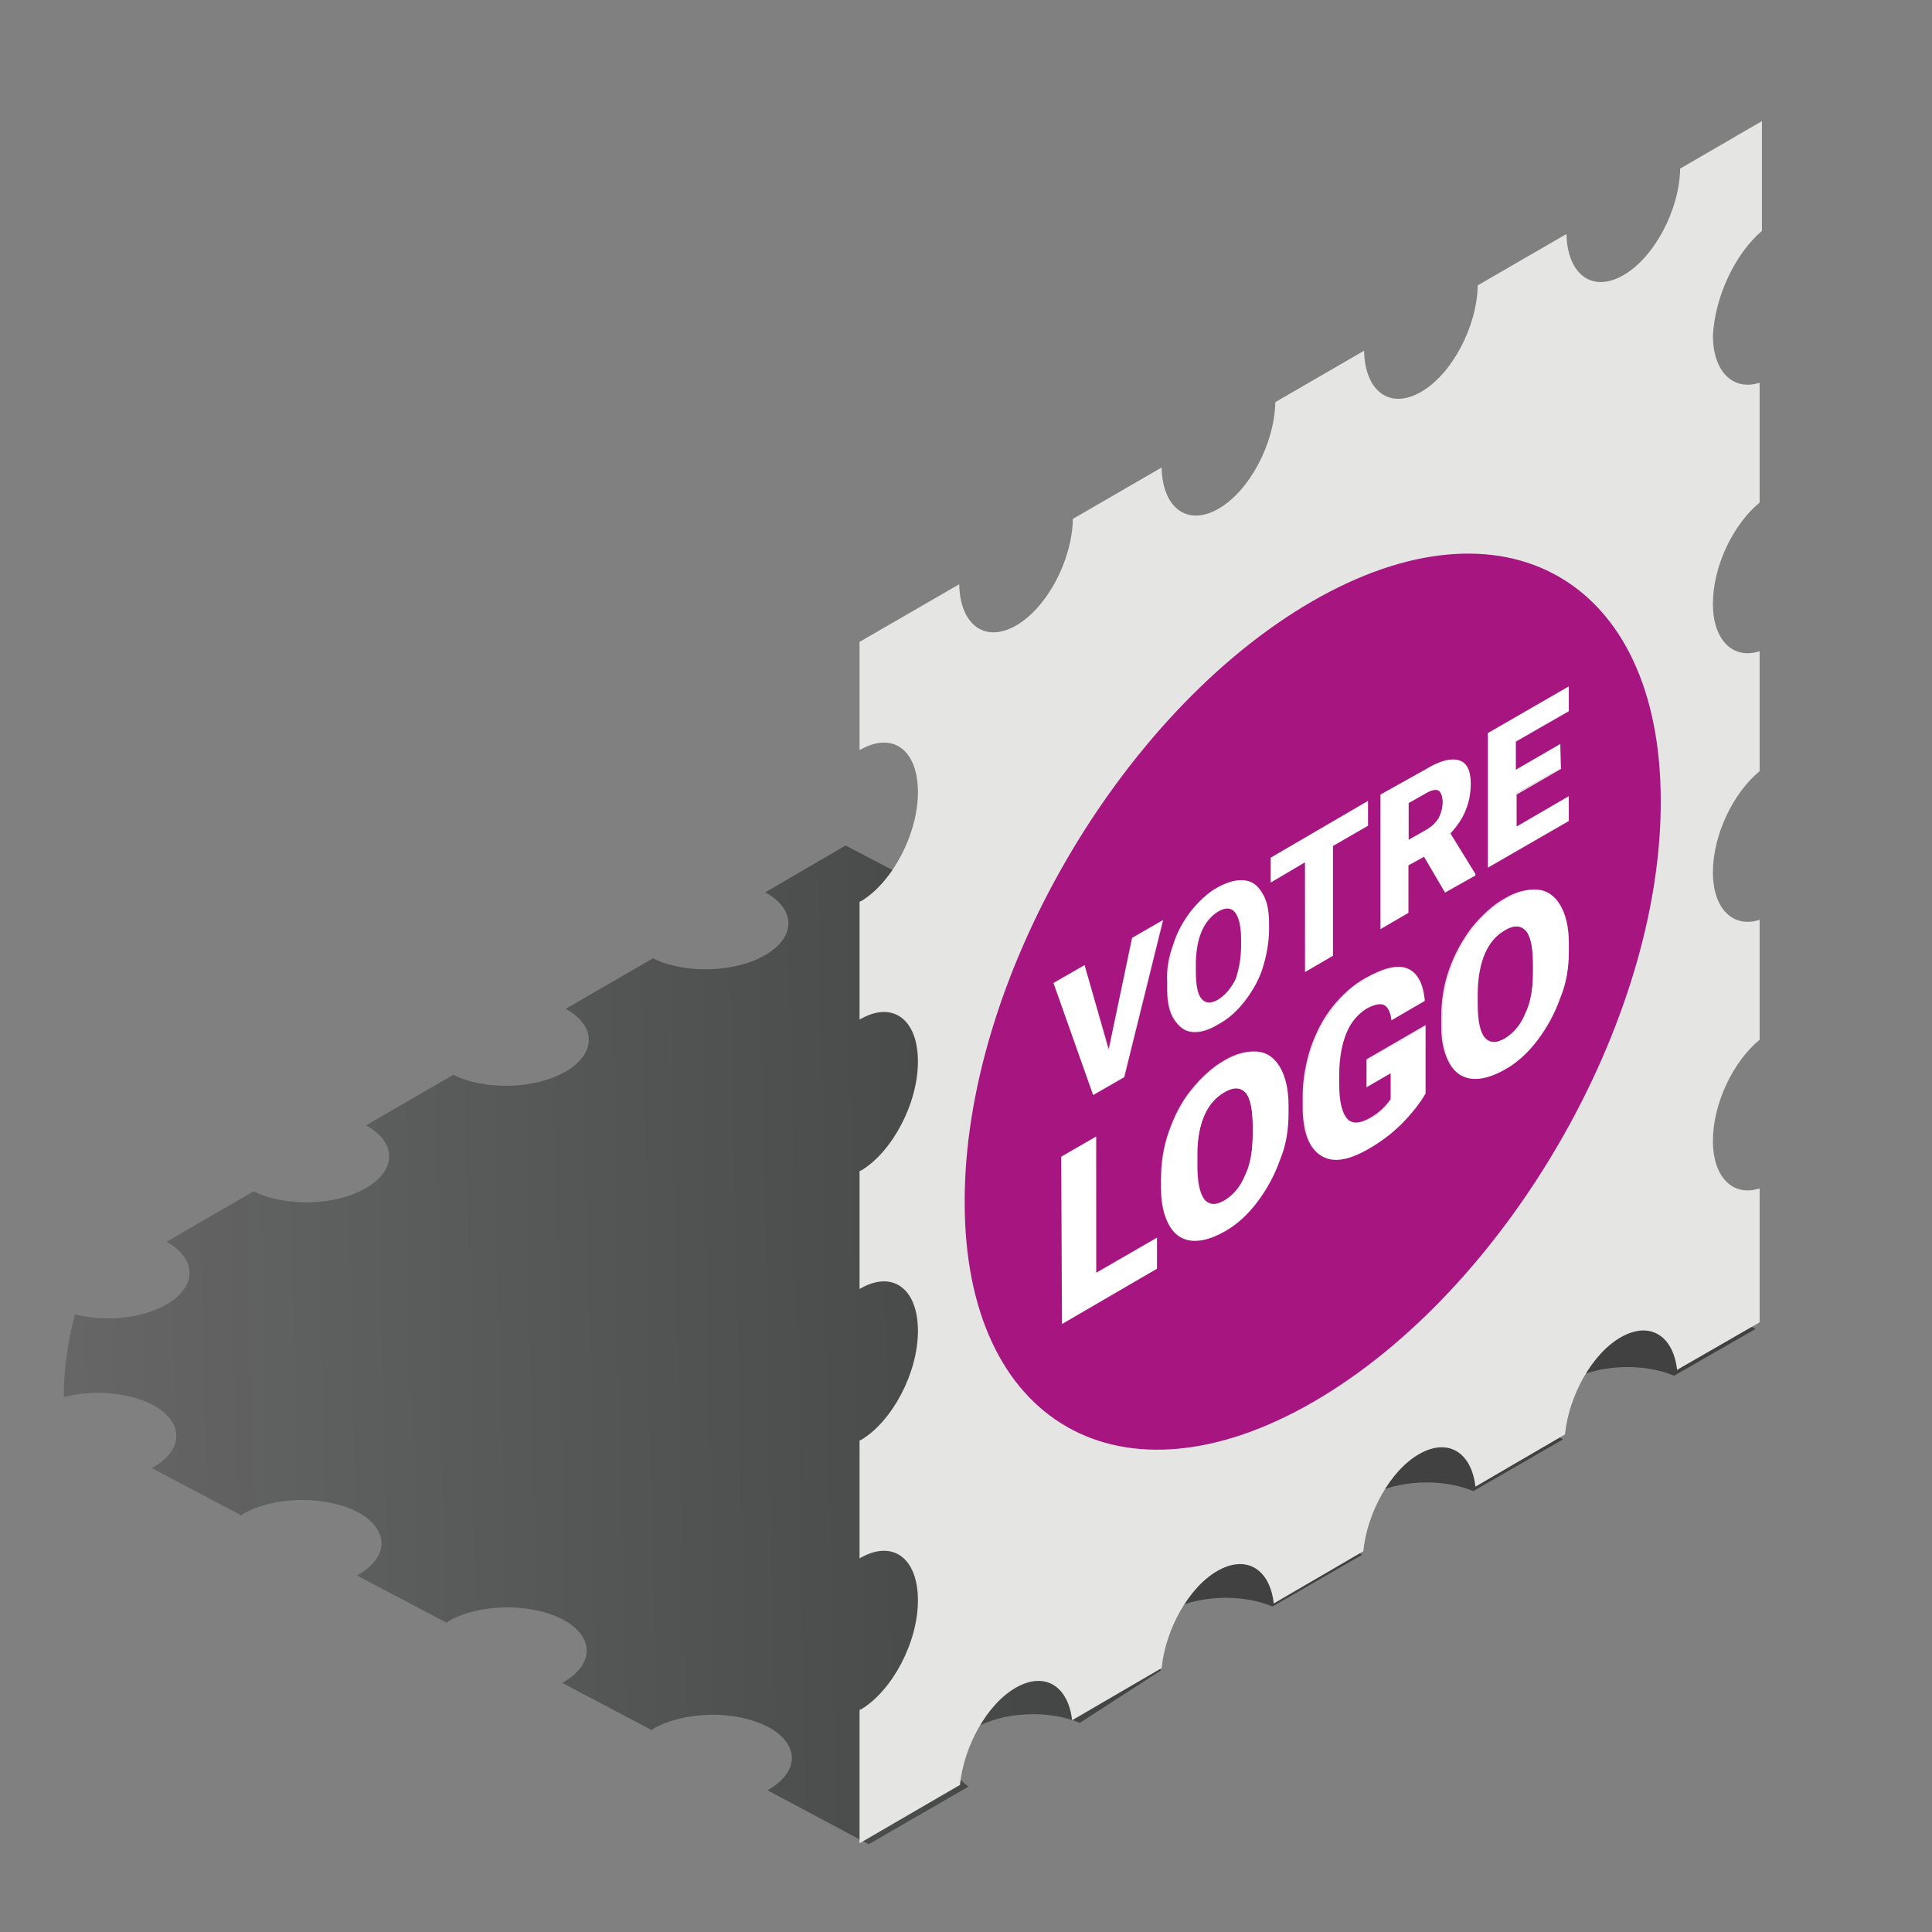 <svg width="500" height="500" viewBox="0 0 500 500" fill="none" xmlns="http://www.w3.org/2000/svg">
<rect x="0" y="0" width="500" height="500" fill="#808080" stroke="none"/>
<path d="M300.52 432.249C294.43 427.859 294.6 421.549 302.03 417.199C309.45 412.849 321.15 412.319 329.33 415.759L352.49 402.389C346.4 397.999 346.57 391.689 354 387.339C361.42 382.989 373.12 382.459 381.3 385.899L404.46 372.529C398.37 368.139 398.54 361.829 405.97 357.479C413.39 353.129 425.09 352.599 433.27 356.039L454.35 343.909L427.95 330.009C419.9 333.169 408.79 333.089 401.5 329.029C394.22 325.269 393.19 318.979 398.81 314.369L375.14 301.919C367.09 305.079 355.98 304.999 348.69 300.939C341.41 297.179 340.38 290.889 346 286.279L322.33 273.829C314.28 276.989 303.17 276.909 295.88 272.849C288.6 269.089 287.57 262.799 293.19 258.189L269.52 245.739C261.47 248.899 250.36 248.819 243.07 244.759C235.79 240.999 234.76 234.709 240.38 230.099L218.84 218.809L198.06 230.929C205.95 235.279 206.1 242.479 198.08 247.149C190.06 251.809 177.15 252.069 168.97 248.019L146.4 261.079C154.29 265.429 154.44 272.629 146.42 277.299C138.4 281.959 125.49 282.219 117.31 278.169L94.74 291.229C102.63 295.579 102.78 302.779 94.76 307.449C86.74 312.119 73.83 312.369 65.65 308.319L43.08 321.379C50.97 325.729 51.12 332.929 43.099 337.599C36.569 341.329 27.27 342.119 19.419 340.169C16.34 351.339 16.52 360.949 16.52 360.949L16.529 361.549C24 359.599 33.319 360.319 39.389 363.499C47.58 367.839 47.73 375.049 39.709 379.709C39.709 379.709 39.41 379.719 39.419 380.019L62.48 392.179C62.48 392.179 62.779 392.169 62.77 391.869C70.79 387.209 83.999 386.949 92.49 391.289C100.68 395.629 100.83 402.839 92.809 407.499C92.809 407.499 92.51 407.509 92.519 407.809L115.58 419.969C115.58 419.969 115.88 419.959 115.87 419.659C123.89 414.999 137.1 414.739 145.59 419.079C153.78 423.419 153.93 430.629 145.91 435.289C145.91 435.289 145.61 435.299 145.62 435.599L168.68 447.759C168.68 447.759 168.98 447.749 168.97 447.449C176.99 442.789 190.2 442.529 198.69 446.869C206.88 451.209 207.03 458.419 199.01 463.079C199.01 463.079 198.71 463.089 198.72 463.389L224.82 477.289L250.65 462.369C244.56 457.979 244.73 451.669 252.16 447.319C259.58 442.969 271.28 442.439 279.46 445.879L300.52 432.249Z" fill="url(#paint0_linear_7516_3636)"/>
<path d="M455.989 59.75V31.34L434.829 43.63C434.629 54.31 428.179 66.6 420.119 71.23C412.059 75.86 405.609 71.03 405.409 60.55L382.439 73.85C382.239 84.53 375.789 96.82 367.729 101.45C359.669 106.08 353.219 101.25 353.019 90.77L330.049 104.07C329.849 114.75 323.399 127.04 315.339 131.67C307.279 136.3 300.829 131.47 300.629 120.99L277.659 134.29C277.459 144.97 271.009 157.26 262.949 161.89C254.889 166.52 248.439 161.69 248.239 151.21L222.449 166.12V194.13C222.649 194.13 222.649 193.93 222.849 193.93C231.109 189.3 237.559 194.13 237.559 205.01C237.559 215.89 230.909 228.38 222.849 233.22C222.649 233.22 222.649 233.22 222.449 233.42V263.85C222.649 263.85 222.649 263.65 222.849 263.65C231.109 259.02 237.559 263.85 237.559 274.73C237.559 285.61 230.909 298.1 222.849 302.94C222.649 302.94 222.649 302.94 222.449 303.14V333.57C222.649 333.57 222.649 333.37 222.849 333.37C231.109 328.74 237.559 333.57 237.559 344.45C237.559 355.33 230.909 367.82 222.849 372.66C222.649 372.66 222.649 372.66 222.449 372.86V403.29C222.649 403.29 222.649 403.09 222.849 403.09C231.109 398.46 237.559 403.29 237.559 414.17C237.559 425.05 230.909 437.54 222.849 442.38C222.649 442.38 222.649 442.38 222.449 442.58V477.04L248.439 461.93C249.449 451.86 255.489 440.97 262.949 436.74C270.409 432.51 276.449 436.34 277.459 445.2L300.629 431.7C301.639 421.63 307.679 410.74 315.139 406.51C322.599 402.28 328.639 406.11 329.649 414.97L352.819 401.47C353.829 391.4 359.869 380.51 367.329 376.28C374.789 372.05 380.829 375.88 381.839 384.74L405.009 371.24C406.019 361.17 412.059 350.28 419.519 346.05C426.979 341.82 433.019 345.65 434.029 354.51L455.389 342.22V307.56C448.539 309.78 443.299 304.74 443.299 295.27C443.299 285.6 448.539 274.72 455.389 269.08V238.05C448.539 240.27 443.299 235.23 443.299 225.76C443.299 216.09 448.539 205.21 455.389 199.57V168.54C448.539 170.76 443.299 165.72 443.299 156.25C443.299 146.58 448.539 135.7 455.389 130.06V99.04C448.539 101.26 443.299 96.22 443.299 86.75C443.899 76.48 449.139 65.6 455.989 59.75Z" fill="#E5E5E4"/>
<path d="M389.501 240.693C391.921 239.283 393.531 239.483 394.941 240.893C396.151 242.303 396.751 245.323 396.751 249.553V251.563C396.751 255.793 396.151 259.423 394.941 262.243C393.731 265.263 391.921 267.283 389.701 268.693C387.281 270.103 385.471 269.903 384.261 268.493C383.051 267.083 382.451 264.063 382.451 259.833V256.613C382.651 248.553 385.061 243.313 389.501 240.693Z" fill="#A71680"/>
<path d="M404.001 234.253C405.411 236.673 406.011 239.893 406.221 244.123V246.133C406.221 250.363 405.621 254.393 404.211 258.423C402.801 262.453 400.991 266.083 398.371 269.303C395.951 272.523 392.931 274.943 389.911 276.963C386.891 278.973 383.871 279.583 381.451 279.383C379.031 279.183 377.021 277.773 375.611 275.553C374.201 273.133 373.391 269.913 373.391 265.883V263.463C373.391 259.233 373.991 255.003 375.401 251.173C376.811 247.143 378.621 243.513 381.241 240.293C383.661 237.073 386.681 234.453 389.901 232.633C393.121 230.823 395.941 230.013 398.361 230.413C400.581 230.423 402.591 231.833 404.001 234.253ZM396.751 251.583V249.573C396.751 245.343 396.151 242.323 394.941 240.913C393.731 239.503 391.921 239.303 389.501 240.713C384.871 243.333 382.651 248.573 382.251 256.633V259.853C382.251 264.083 382.851 266.903 384.061 268.513C385.271 270.123 387.081 270.123 389.501 268.713C391.721 267.303 393.531 265.283 394.741 262.263C396.151 259.433 396.751 255.813 396.751 251.583Z" fill="white"/>
<path d="M316.96 282.611C319.38 281.201 320.99 281.401 322.4 282.811C323.61 284.221 324.21 287.241 324.21 291.471V293.481C324.21 297.711 323.61 301.341 322.4 304.161C321.19 307.181 319.38 309.201 317.16 310.611C314.74 312.021 312.93 311.821 311.72 310.411C310.51 308.801 309.91 305.981 309.91 301.751V298.531C309.91 290.461 312.32 285.231 316.96 282.611Z" fill="#A71680"/>
<path d="M331.26 276.163C332.67 278.583 333.27 281.803 333.48 286.033V288.043C333.48 292.273 332.88 296.303 331.47 300.333C330.06 304.363 328.25 307.993 325.63 311.213C323.21 314.433 320.19 316.853 317.17 318.873C313.95 320.683 311.13 321.493 308.71 321.293C306.29 321.093 304.28 319.683 302.87 317.463C301.46 315.043 300.65 311.823 300.65 307.793V305.373C300.65 301.143 301.25 296.913 302.66 293.083C304.07 289.053 305.88 285.423 308.5 282.203C310.92 278.983 313.94 276.363 317.16 274.543C320.38 272.733 323.2 271.923 325.62 272.323C328.04 272.333 329.85 273.743 331.26 276.163ZM324.21 293.493V291.483C324.21 287.253 323.61 284.233 322.4 282.823C321.19 281.413 319.38 281.213 316.96 282.623C312.33 285.243 310.11 290.483 309.71 298.543V301.763C309.71 305.993 310.31 308.813 311.52 310.423C312.73 312.033 314.54 312.033 316.96 310.623C319.18 309.213 320.99 307.193 322.2 304.173C323.61 301.353 324.21 297.723 324.21 293.493Z" fill="white"/>
<path d="M326.832 230.82C328.042 232.83 328.442 235.45 328.642 238.68V240.29C328.642 243.72 328.042 246.94 327.032 250.16C326.022 253.38 324.412 256.41 322.402 258.82C320.392 261.44 318.172 263.45 315.552 264.86C312.932 266.27 310.712 267.08 308.702 266.87C306.692 266.66 305.072 265.66 304.072 263.65C302.862 261.84 302.262 259.22 302.262 255.99V253.98C302.262 250.55 302.862 247.33 303.872 244.11C304.882 240.89 306.492 237.86 308.502 235.45C310.512 232.83 312.932 230.82 315.352 229.41C317.972 228 320.192 227.4 322.202 227.6C324.012 227.8 325.622 228.81 326.832 230.82ZM320.992 244.72V243.11C320.992 239.68 320.392 237.27 319.382 236.06C318.372 234.85 316.962 234.85 315.152 235.86C311.522 237.87 309.512 242.31 309.312 248.76V251.38C309.312 254.81 309.912 257.22 310.722 258.43C311.732 259.64 313.142 259.84 315.152 258.63C316.962 257.62 318.372 255.81 319.382 253.39C320.582 250.97 320.992 248.15 320.992 244.72Z" fill="white"/>
<path d="M315.352 258.633C313.342 259.843 311.922 259.643 310.922 258.433C309.912 257.223 309.512 254.803 309.512 251.383V248.763C309.712 242.313 311.732 238.083 315.352 235.863C317.162 234.853 318.572 234.853 319.582 236.063C320.592 237.273 321.192 239.693 321.192 243.113V244.723C321.192 248.153 320.592 250.973 319.782 253.383C318.572 255.813 317.162 257.423 315.352 258.633Z" fill="#A71680"/>
<path d="M372.371 211.683C371.771 212.893 370.561 213.903 369.151 214.703L364.521 217.323V207.653L369.151 205.033C370.561 204.223 371.571 204.023 372.371 204.433C373.171 204.843 373.382 205.843 373.382 207.453C373.382 209.063 372.971 210.473 372.371 211.683Z" fill="#A71680"/>
<path d="M300.841 238.082L290.761 278.782L282.701 283.412L272.631 254.402L280.691 249.762L286.731 271.732L292.581 242.912L300.841 238.082Z" fill="white"/>
<path d="M353.43 253.392C358.06 250.772 361.69 249.762 364.31 250.772C366.93 251.782 368.34 254.602 368.94 259.232L360.28 264.272C359.88 262.052 359.27 260.642 358.27 260.242C357.27 259.842 355.85 260.042 353.84 261.252C351.62 262.662 349.81 264.682 348.6 267.702C347.39 270.722 346.79 274.152 346.79 278.382V281.002C346.79 285.232 347.39 288.252 348.8 289.662C350.01 291.072 352.02 291.072 354.84 289.462C357.26 288.052 358.87 286.442 360.08 284.622V277.972L353.83 281.602V274.352L369.14 265.482V283.212C367.73 285.832 365.71 288.452 363.1 291.072C360.48 293.692 357.46 295.912 354.23 297.722C349.39 300.542 345.36 301.152 342.34 299.332C339.32 297.522 337.71 293.692 337.5 287.642V283.812C337.5 279.582 338.1 275.552 339.51 271.522C340.72 267.492 342.73 264.062 345.15 260.842C347.38 257.622 350.2 255.202 353.43 253.392Z" fill="white"/>
<path d="M354.232 207.25V213.9L345.172 219.13V247.34L337.912 251.58L337.712 223.37L328.852 228.4V221.96L354.232 207.25Z" fill="white"/>
<path d="M375.392 215.512L381.842 225.992V226.392L373.982 230.822L368.542 221.552L364.512 223.772V236.062L357.262 240.292V205.432L369.152 198.582C372.782 196.572 375.602 195.762 377.612 196.362C379.622 196.962 380.632 198.982 380.632 202.402C380.632 204.822 380.232 207.032 379.422 209.052C378.622 211.482 377.202 213.492 375.392 215.512ZM372.372 211.682C372.972 210.472 373.382 209.062 373.382 207.652C373.382 206.242 372.982 205.232 372.372 204.632C371.562 204.232 370.562 204.432 369.152 205.232L364.522 207.852V217.522L369.152 214.902C370.562 213.902 371.562 212.892 372.372 211.682Z" fill="white"/>
<path d="M406.021 177.43V183.87L392.321 191.73V199.19L403.801 192.54V198.78L392.321 205.23L392.521 213.69L406.021 205.84V212.28L385.061 224.37V189.51L406.021 177.43Z" fill="white"/>
<path d="M283.511 294.293L283.711 329.553L299.431 320.293V328.353L274.641 342.853L274.441 299.533L283.511 294.293Z" fill="white"/>
<path d="M339.531 155.661C389.301 126.851 429.801 150.021 429.801 207.241C430.001 264.461 389.701 333.981 339.931 362.791C290.161 391.601 249.661 368.431 249.661 311.211C249.461 253.991 289.761 184.481 339.531 155.661ZM333.481 288.051V286.041C333.481 281.811 332.671 278.581 331.261 276.171C329.851 273.751 327.831 272.341 325.421 272.141C323.001 271.941 319.981 272.541 316.961 274.361C313.741 276.171 310.921 278.791 308.301 282.021C305.681 285.241 303.871 288.871 302.461 292.901C301.051 296.931 300.451 300.961 300.451 305.191V307.611C300.451 311.641 301.261 314.861 302.671 317.281C304.081 319.701 306.101 320.911 308.511 321.111C310.931 321.311 313.751 320.511 316.971 318.691C320.191 316.881 323.011 314.261 325.431 311.031C327.851 307.811 329.861 304.181 331.271 300.151C332.881 296.311 333.481 292.281 333.481 288.051ZM406.021 246.141V244.131C406.021 239.901 405.211 236.671 403.801 234.261C402.391 231.851 400.371 230.431 397.961 230.231C395.541 230.031 392.521 230.631 389.501 232.451C386.281 234.261 383.461 236.881 380.841 240.111C378.421 243.331 376.411 246.961 375.001 250.991C373.591 255.021 372.991 259.051 372.991 263.281V265.701C372.991 269.731 373.801 272.951 375.211 275.371C376.621 277.791 378.641 279.001 381.051 279.201C383.471 279.401 386.291 278.601 389.511 276.781C392.731 274.971 395.551 272.351 397.971 269.121C400.391 265.901 402.401 262.271 403.811 258.241C405.411 254.401 406.021 250.371 406.021 246.141ZM368.941 283.011V265.281L353.631 274.151V281.401L359.881 277.771V284.421C358.671 286.231 357.061 287.851 354.641 289.261C351.821 290.871 349.801 290.871 348.601 289.461C347.391 288.051 346.591 285.231 346.591 280.801V278.181C346.591 274.151 347.191 270.521 348.401 267.501C349.611 264.481 351.421 262.461 353.641 261.051C355.451 260.041 357.071 259.641 358.071 260.041C359.071 260.441 359.881 261.851 360.081 264.071L368.741 259.031C368.341 254.401 366.731 251.571 364.111 250.571C361.491 249.571 357.861 250.571 353.231 253.191C350.011 255.001 347.191 257.621 344.771 260.651C342.351 263.671 340.541 267.301 339.131 271.331C337.921 275.161 337.121 279.391 337.121 283.621V287.451C337.321 293.491 338.931 297.321 341.961 299.141C344.991 300.961 348.811 300.351 353.851 297.531C357.071 295.721 360.101 293.501 362.721 290.881C365.521 288.051 367.531 285.431 368.941 283.011ZM299.431 328.351V320.291L283.711 329.361V294.101L274.641 299.341L274.841 342.661L299.431 328.351ZM280.691 249.761L272.631 254.391L282.911 283.411L290.971 278.781L301.041 238.081L292.981 242.711L286.941 271.521L280.691 249.761ZM302.051 254.201V256.211C302.051 259.431 302.651 262.051 303.861 263.871C305.071 265.681 306.481 266.891 308.491 267.091C310.501 267.291 312.721 266.691 315.341 265.081C317.961 263.671 320.181 261.651 322.191 259.041C324.201 256.421 325.821 253.601 326.821 250.381C327.821 247.161 328.431 243.731 328.431 240.511V238.901C328.431 235.471 327.831 232.861 326.621 231.041C325.411 229.031 324.001 228.021 321.991 227.821C319.981 227.621 317.761 228.221 315.141 229.631C312.521 231.041 310.301 233.261 308.291 235.671C306.281 238.291 304.661 241.111 303.661 244.331C302.451 247.551 301.851 250.771 302.051 254.201ZM328.851 221.961V228.411L337.721 223.171V251.581L344.971 247.351V218.941L354.041 213.701V207.251L328.851 221.961ZM357.261 205.631V240.491L364.511 236.261V223.971L368.541 221.751L373.981 231.021L381.841 226.591V226.191L375.391 215.711C377.201 213.701 378.611 211.681 379.421 209.461C380.231 207.451 380.631 205.231 380.631 202.811C380.631 199.381 379.621 197.371 377.611 196.771C375.601 196.171 372.771 196.771 369.151 198.991L357.261 205.631ZM403.801 192.541L392.311 199.191V191.941L406.011 184.081V177.631L385.051 189.721V224.581L406.011 212.491V206.041L392.511 213.901V205.641L404.001 198.991L403.801 192.541Z" fill="#A71680"/>
<defs>
<linearGradient id="paint0_linear_7516_3636" x1="16.323" y1="352.086" x2="454.323" y2="343.499" gradientUnits="userSpaceOnUse">
<stop stop-color="#010202" stop-opacity="0.2"/>
<stop offset="0.67" stop-color="#010202" stop-opacity="0.5"/>
</linearGradient>
</defs>
</svg>

